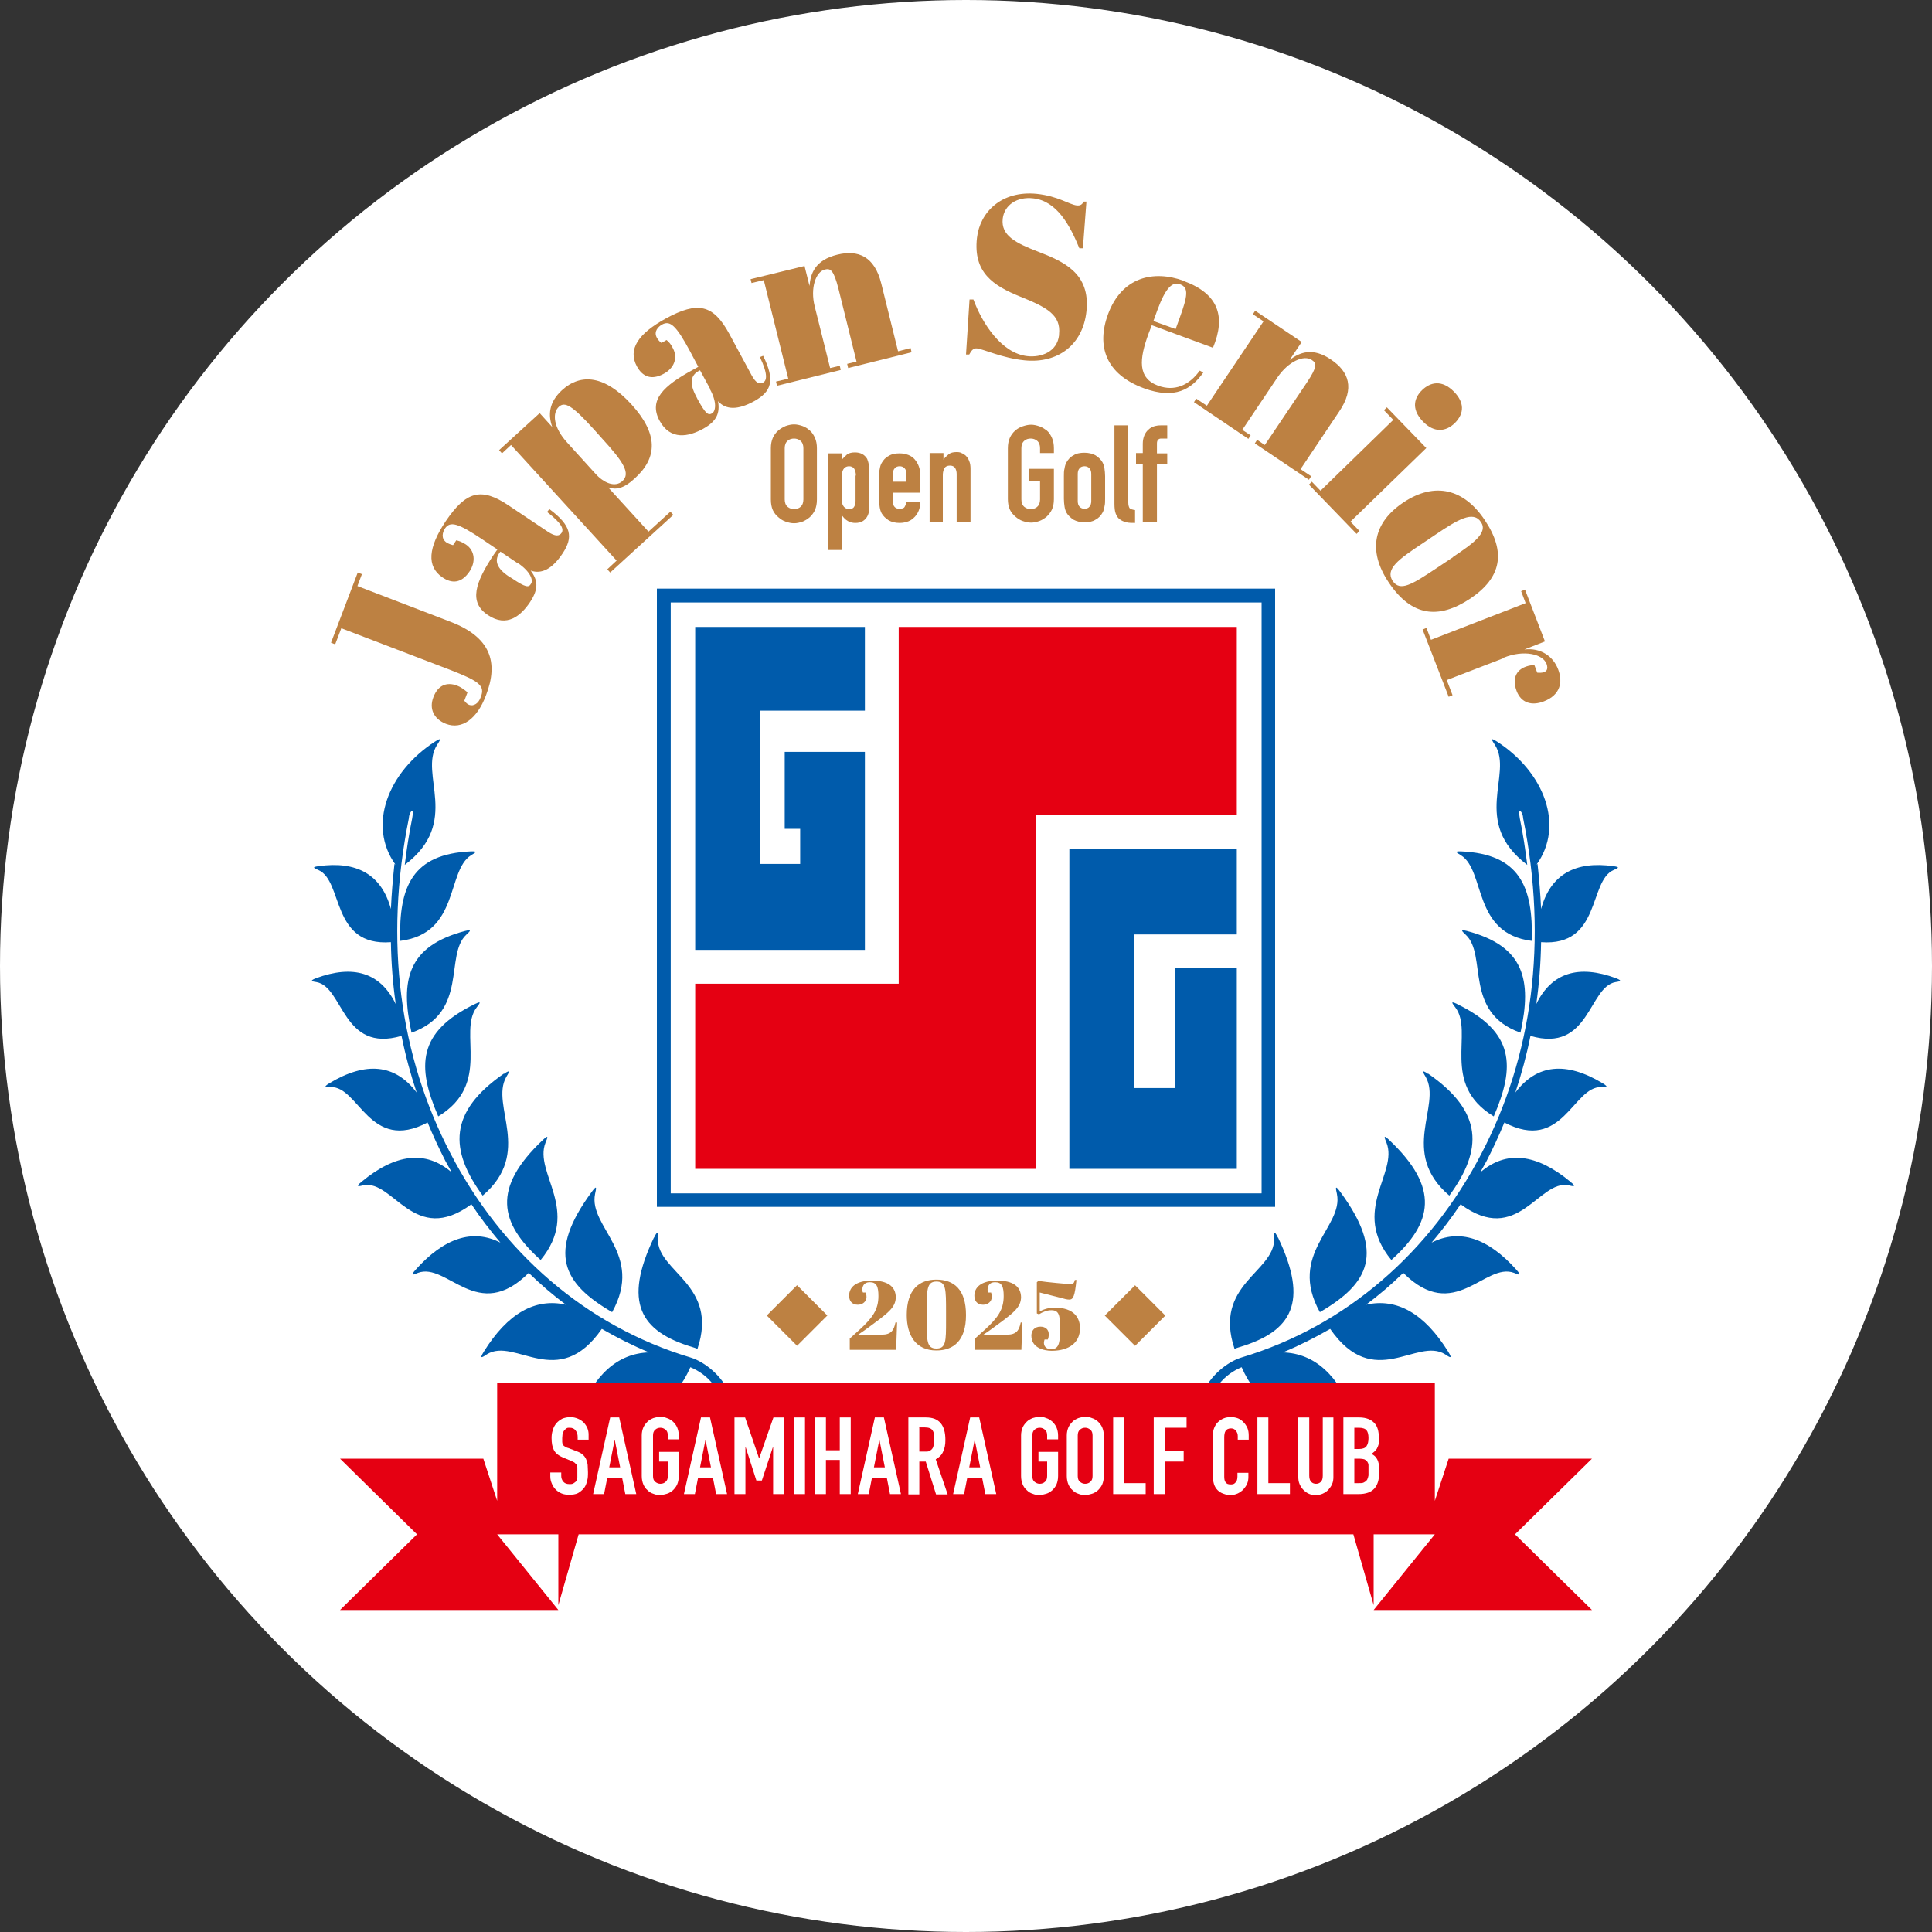 <?xml version="1.0" encoding="UTF-8"?>
<svg id="a" data-name="レイヤー 1" xmlns="http://www.w3.org/2000/svg" width="60" height="60" viewBox="0 0 60 60">
  <rect x="0" y="0" width="60" height="60" fill="#333333" stroke="none"/>
  <circle cx="30" cy="30" r="30" style="fill: #fff;"/>
  <g>
    <path d="M47.72,26.85c.87-1.21,.24-2.87-1.23-3.82-.25-.16-.14-.02-.06,.11,.57,.9-.76,2.39,1,3.72-.06-.48-.13-.96-.23-1.44-.08-.41,.1-.19,.1-.02,.78,3.85,.28,7.41-1.29,10.42-1.58,3.05-4.19,5.36-7.46,6.34-.45,.14-.98,.58-1.2,1.11-.05,.14-.09,.3-.11,.48,0,0,0,.02,0,.03,0,.06-.01,.12-.01,.19,0,.09,.06,.16,.14,.17,.08,0,.14-.05,.15-.14,.01-.43,.14-.75,.32-.99,.21-.28,.48-.45,.72-.55,.97,2.2,2.62,.86,3.39,1.6,.1,.1,.22,.23,.11-.06-.49-1.29-1.23-1.97-2.22-2,.51-.21,1-.46,1.47-.73,1.36,1.96,2.69,.24,3.57,.79,.12,.08,.26,.18,.09-.09-.73-1.17-1.58-1.67-2.55-1.45,.41-.3,.79-.63,1.16-.99,1.59,1.59,2.53-.34,3.44,0,.12,.05,.27,.12,.07-.1-.88-.98-1.76-1.28-2.63-.84,.32-.38,.62-.77,.9-1.19,1.78,1.31,2.42-.77,3.35-.59,.13,.03,.28,.07,.06-.11-1.05-.87-1.99-.99-2.8-.29,.07-.12,.13-.24,.2-.36,.2-.39,.38-.78,.55-1.19,1.81,.95,2.13-1.13,3.01-1.1,.12,0,.27,.02,.04-.12-1.13-.68-2.04-.6-2.71,.29,.19-.57,.35-1.16,.47-1.76,1.84,.54,1.8-1.52,2.64-1.67,.11-.02,.25-.03,.02-.12-1.16-.43-2-.18-2.48,.8,.09-.63,.14-1.27,.15-1.92,1.87,.14,1.47-1.9,2.25-2.24,.11-.05,.24-.09,0-.12-1.19-.17-1.96,.26-2.25,1.33-.02-.46-.06-.93-.11-1.4m-2.37-.39c1.8,.08,2.24,1.08,2.19,2.78-1.85-.23-1.43-2.18-2.2-2.66-.11-.07-.24-.13,0-.12m.18,2.47c1.79,.47,2.03,1.52,1.67,3.16-1.78-.63-1.02-2.41-1.7-3.04-.09-.09-.21-.18,.03-.12m-.3,2.27c1.79,.87,1.81,1.94,1.14,3.49-1.67-1.01-.61-2.61-1.19-3.38-.08-.11-.19-.23,.05-.11m-.9,2.16c1.72,1.19,1.7,2.37,.66,3.79-1.57-1.34-.23-2.79-.73-3.68-.07-.12-.17-.27,.07-.1m-1.21,2.05c1.59,1.5,1.35,2.58,.07,3.73-1.27-1.54,.22-2.7-.15-3.64-.05-.13-.13-.29,.08-.09m-1.52,1.61c1.4,1.9,.9,2.85-.63,3.74-1.01-1.82,.74-2.64,.53-3.67-.03-.15-.08-.32,.1-.07m-1.93,1.42c.96,2.01,.44,2.92-1.21,3.41-.04,.01-.09,.03-.14,.05-.67-2,1.24-2.38,1.23-3.41,0-.15-.02-.33,.12-.04" style="fill: #005bab; fill-rule: evenodd;"/>
    <path d="M12.28,26.85c-.87-1.21-.24-2.87,1.23-3.82,.25-.16,.14-.02,.06,.11-.57,.9,.76,2.39-1,3.72,.06-.48,.13-.96,.23-1.44,.08-.41-.1-.19-.1-.02-.78,3.85-.28,7.41,1.29,10.42,1.58,3.05,4.19,5.36,7.46,6.34,.45,.14,.98,.58,1.2,1.11,.05,.14,.09,.3,.11,.48,0,0,0,.02,0,.03,0,.06,0,.12,.01,.19,0,.09-.06,.16-.14,.17-.08,0-.14-.05-.15-.14-.01-.43-.14-.75-.32-.99-.21-.28-.48-.45-.72-.55-.97,2.2-2.62,.86-3.39,1.6-.1,.1-.22,.23-.11-.06,.49-1.29,1.23-1.97,2.22-2-.51-.21-1-.46-1.47-.73-1.36,1.96-2.69,.24-3.57,.79-.12,.08-.26,.18-.09-.09,.73-1.17,1.58-1.67,2.55-1.45-.41-.3-.79-.63-1.16-.99-1.59,1.59-2.53-.34-3.44,0-.12,.05-.27,.12-.07-.1,.88-.98,1.76-1.28,2.63-.84-.32-.38-.62-.77-.9-1.19-1.78,1.31-2.42-.77-3.35-.59-.13,.03-.28,.07-.06-.11,1.05-.87,1.99-.99,2.8-.29-.07-.12-.13-.24-.2-.36-.2-.39-.38-.78-.55-1.19-1.81,.95-2.13-1.13-3.01-1.1-.12,0-.27,.02-.04-.12,1.13-.68,2.04-.6,2.71,.29-.19-.57-.35-1.16-.47-1.76-1.84,.54-1.8-1.52-2.64-1.67-.11-.02-.25-.03-.02-.12,1.16-.43,2-.18,2.48,.8-.09-.63-.14-1.27-.15-1.92-1.87,.14-1.47-1.9-2.25-2.24-.11-.05-.24-.09,0-.12,1.19-.17,1.96,.26,2.25,1.33,.02-.46,.06-.93,.11-1.4m2.37-.39c-1.8,.08-2.24,1.08-2.19,2.78,1.85-.23,1.43-2.18,2.2-2.66,.11-.07,.24-.13,0-.12m-.18,2.47c-1.79,.47-2.03,1.52-1.67,3.16,1.78-.63,1.02-2.41,1.7-3.04,.09-.09,.21-.18-.03-.12m.3,2.27c-1.79,.87-1.81,1.94-1.14,3.49,1.67-1.01,.61-2.61,1.19-3.38,.08-.11,.19-.23-.05-.11m.9,2.16c-1.72,1.19-1.7,2.37-.66,3.79,1.57-1.34,.23-2.79,.73-3.68,.07-.12,.17-.27-.07-.1m1.21,2.05c-1.59,1.5-1.35,2.58-.07,3.73,1.27-1.54-.22-2.7,.15-3.64,.05-.13,.13-.29-.08-.09m1.52,1.61c-1.4,1.9-.9,2.85,.63,3.74,1.01-1.82-.74-2.64-.53-3.67,.03-.15,.08-.32-.1-.07m1.93,1.42c-.96,2.01-.44,2.92,1.21,3.41,.04,.01,.09,.03,.14,.05,.67-2-1.24-2.38-1.23-3.41,0-.15,.02-.33-.12-.04" style="fill: #005bab; fill-rule: evenodd;"/>
    <path d="M11.11,17.78l.13,.05-.14,.37,2.89,1.11c1.23,.47,1.51,1.24,1.1,2.29-.27,.72-.74,1.07-1.24,.88-.38-.15-.53-.47-.39-.83,.15-.39,.43-.47,.73-.36,.11,.04,.22,.12,.33,.21l-.1,.26c.05,.07,.1,.11,.15,.13,.14,.05,.29-.04,.36-.24,.14-.35-.03-.49-.96-.85l-3.37-1.29-.19,.5-.13-.05,.83-2.18Z" style="fill: #bd8142;"/>
    <path d="M15.44,17.06l-.46-.31c-.76-.51-1-.57-1.16-.34-.07,.11-.14,.31,.05,.44,.05,.03,.12,.06,.2,.08l.1-.15c.1,.02,.19,.06,.3,.13,.28,.19,.31,.54,.11,.84-.25,.37-.55,.38-.84,.18-.5-.34-.44-.93,.1-1.74,.63-.93,1.1-1.07,1.96-.49l1.21,.81c.24,.16,.36,.14,.43,.04,.07-.11,.03-.28-.45-.65l.07-.09c.69,.51,.75,.87,.41,1.38-.32,.48-.65,.65-.99,.53,.22,.29,.26,.56-.02,.98-.28,.42-.72,.8-1.31,.4-.6-.4-.39-1.01,.18-1.87l.12-.17Zm.65,.44l-.55-.37-.03,.04c-.17,.25-.07,.49,.29,.73l.1,.06c.43,.29,.52,.29,.59,.17,.08-.11-.02-.38-.4-.64" style="fill: #bd8142;"/>
    <path d="M17.15,13.26c-.13-.37-.11-.76,.3-1.14,.59-.54,1.34-.46,2.16,.44,.83,.91,.82,1.65,.1,2.3-.36,.33-.58,.35-.82,.28l1.25,1.37,.68-.62,.09,.1-1.96,1.79-.09-.1,.29-.27-3.28-3.59-.28,.26-.09-.1,1.26-1.15,.38,.42Zm.46,.48l.88,.97c.26,.29,.61,.44,.84,.23,.26-.24,.03-.6-.64-1.33l-.25-.28c-.68-.75-.9-.86-1.08-.7-.22,.2-.17,.65,.25,1.11" style="fill: #bd8142;"/>
    <path d="M21.69,11.4l-.26-.49c-.43-.8-.62-.97-.87-.83-.11,.06-.27,.21-.16,.41,.03,.05,.07,.11,.14,.16l.16-.09c.08,.06,.14,.14,.2,.26,.16,.3,.03,.62-.29,.79-.39,.21-.66,.08-.83-.23-.29-.53,.04-1.02,.9-1.49,.99-.54,1.47-.44,1.97,.48l.69,1.28c.14,.26,.25,.29,.36,.23,.11-.06,.16-.24-.1-.79l.1-.04c.38,.77,.26,1.11-.28,1.41-.51,.28-.88,.27-1.12,0,.06,.36-.03,.62-.47,.86-.44,.24-1.01,.37-1.35-.26-.34-.64,.13-1.08,1.03-1.57l.18-.1Zm.37,.69l-.32-.59-.04,.02c-.26,.14-.29,.4-.08,.79l.05,.1c.25,.45,.32,.49,.44,.43,.12-.07,.16-.35-.06-.75" style="fill: #bd8142;"/>
    <path d="M24.98,8.24l.16,.64c.03-.38,.17-.8,.86-.97,.65-.16,1.16,.05,1.37,.9l.52,2.1,.39-.1,.03,.13-1.97,.49-.03-.13,.29-.07-.56-2.26c-.15-.59-.25-.64-.42-.6-.29,.07-.46,.58-.32,1.14l.48,1.92,.3-.07,.03,.13-1.98,.49-.03-.13,.38-.09-.76-3.06-.38,.09-.03-.12,1.68-.41Z" style="fill: #bd8142;"/>
    <path d="M32.89,10.38c.06-.59-.36-.83-1.21-1.17-.84-.34-1.46-.75-1.34-1.82,.09-.8,.76-1.48,1.86-1.37,.66,.07,1,.33,1.24,.36,.12,.01,.16-.03,.22-.12h.08s-.11,1.45-.11,1.45h-.11c-.29-.71-.7-1.47-1.43-1.55-.51-.06-.9,.21-.95,.63-.06,.53,.41,.76,1.11,1.03,.77,.3,1.62,.66,1.49,1.85-.11,1.03-.88,1.63-1.93,1.52-.69-.07-1.27-.35-1.47-.37-.11-.01-.17,.06-.24,.19h-.1s.11-1.71,.11-1.71h.12c.28,.76,.88,1.67,1.67,1.76,.43,.05,.93-.13,.99-.65" style="fill: #bd8142;"/>
    <path d="M36.77,8.73c1.06,.39,1.31,1.09,.9,2.07l-1.9-.7-.1,.26c-.29,.79-.35,1.38,.3,1.62,.5,.18,.95,0,1.29-.47l.11,.06c-.37,.52-.88,.84-1.84,.49-1.2-.44-1.48-1.32-1.12-2.3,.43-1.16,1.41-1.38,2.35-1.04m-.25,1.5l.12-.33c.26-.71,.29-.96,.02-1.06-.24-.09-.45,.1-.71,.81l-.12,.33,.69,.25Z" style="fill: #bd8142;"/>
    <path d="M40.42,10.63l-.37,.55c.3-.23,.71-.41,1.29-.01,.55,.37,.74,.89,.25,1.61l-1.2,1.79,.33,.22-.07,.11-1.68-1.13,.07-.11,.24,.16,1.3-1.93c.34-.51,.31-.61,.16-.71-.25-.17-.73,.05-1.06,.53l-1.1,1.64,.26,.17-.07,.11-1.69-1.14,.07-.11,.33,.22,1.76-2.62-.33-.22,.07-.11,1.43,.96Z" style="fill: #bd8142;"/>
    <path d="M44.3,13.91l-2.36,2.29,.28,.29-.09,.09-1.48-1.53,.09-.09,.27,.28,2.26-2.2-.29-.3,.09-.09,1.22,1.26Zm.86-1.74c.31,.32,.33,.66,.02,.97-.27,.26-.63,.32-.99-.05-.4-.42-.24-.77-.02-.98,.25-.24,.61-.33,.99,.06" style="fill: #bd8142;"/>
    <path d="M46.11,16.15c.67,1,.52,1.79-.45,2.44-.98,.65-1.82,.56-2.53-.5-.67-1-.47-1.87,.46-2.49,.98-.65,1.88-.41,2.52,.55m-.99,1.15c.64-.43,1.1-.76,.87-1.09-.24-.36-.72-.07-1.39,.38l-.46,.31c-.69,.46-1.13,.77-.89,1.14,.23,.34,.59,.12,1.37-.4l.51-.34Z" style="fill: #bd8142;"/>
    <path d="M46.72,20.43l-1.79,.69,.18,.47-.12,.05-.81-2.09,.12-.05,.14,.37,2.94-1.14-.14-.37,.12-.05,.62,1.61-.64,.25c.52-.06,.9,.22,1.05,.62,.15,.39,.07,.79-.44,.99-.38,.15-.71,.05-.85-.32-.17-.45,.03-.77,.55-.81l.09,.24c.33,.03,.34-.13,.29-.27-.12-.32-.72-.44-1.32-.2" style="fill: #bd8142;"/>
    <polygon points="15.44 42.95 44.56 42.95 44.56 43.97 44.56 45.3 44.56 46.61 44.99 45.3 49.44 45.3 47.05 47.65 49.44 50 42.66 50 44.56 47.65 42.66 47.65 42.66 49.85 42.03 47.65 17.97 47.65 17.34 49.85 17.34 47.65 15.44 47.65 17.34 50 10.56 50 12.95 47.65 10.56 45.3 15.01 45.3 15.44 46.61 15.44 45.3 15.44 43.97 15.44 42.95" style="fill: #e50012; fill-rule: evenodd;"/>
    <path d="M18.28,44.71h-.34v-.08c0-.08-.02-.15-.06-.2-.04-.06-.1-.09-.19-.09-.05,0-.08,0-.11,.03-.03,.02-.05,.04-.07,.07-.02,.03-.03,.06-.04,.1,0,.04-.01,.08-.01,.12,0,.05,0,.09,0,.12,0,.03,.01,.06,.02,.08,.01,.02,.03,.05,.06,.06,.03,.02,.06,.04,.11,.05l.26,.1c.08,.03,.14,.06,.18,.1,.05,.04,.08,.08,.11,.14,.02,.05,.04,.11,.05,.18,0,.07,.01,.15,.01,.23,0,.1,0,.19-.03,.28-.02,.09-.05,.16-.1,.22-.05,.06-.11,.11-.18,.15-.08,.04-.17,.05-.28,.05-.08,0-.16-.01-.23-.04-.07-.03-.13-.07-.18-.12s-.09-.11-.12-.18c-.03-.07-.05-.14-.05-.22v-.13h.34v.11c0,.06,.02,.12,.06,.17,.04,.05,.1,.08,.19,.08,.06,0,.1,0,.14-.03,.03-.02,.06-.04,.08-.07,.02-.03,.03-.07,.03-.11,0-.04,0-.09,0-.15,0-.06,0-.11,0-.15,0-.04-.01-.07-.03-.1-.02-.02-.04-.04-.06-.06-.03-.02-.06-.03-.1-.05l-.24-.1c-.15-.06-.25-.14-.3-.24-.05-.1-.07-.22-.07-.37,0-.09,.01-.17,.04-.25,.02-.08,.06-.15,.11-.21,.05-.06,.11-.1,.18-.14,.07-.03,.16-.05,.26-.05,.08,0,.16,.02,.23,.05,.07,.03,.13,.07,.18,.12,.1,.11,.15,.23,.15,.37v.17Z" style="fill: #fff;"/>
    <path d="M18.42,46.4l.53-2.38h.28l.53,2.38h-.34l-.1-.51h-.46l-.1,.51h-.34Zm.84-.83l-.17-.86h0l-.17,.86h.34Z" style="fill: #fff;"/>
    <path d="M19.93,44.58c0-.1,.02-.18,.05-.25,.03-.07,.08-.13,.13-.18,.05-.05,.11-.08,.18-.11,.07-.02,.14-.04,.21-.04s.14,.01,.21,.04c.07,.02,.13,.06,.19,.11,.05,.05,.1,.11,.13,.18,.03,.07,.05,.16,.05,.25v.12h-.34v-.12c0-.08-.02-.14-.07-.18-.05-.04-.1-.06-.16-.06s-.12,.02-.16,.06c-.05,.04-.07,.1-.07,.18v1.26c0,.08,.02,.14,.07,.18,.05,.04,.1,.06,.16,.06s.12-.02,.16-.06c.05-.04,.07-.1,.07-.18v-.45h-.27v-.3h.61v.75c0,.1-.02,.19-.05,.26-.03,.07-.08,.13-.13,.18-.06,.05-.12,.09-.19,.11-.07,.02-.14,.04-.21,.04s-.14-.01-.21-.04c-.07-.02-.13-.06-.18-.11-.06-.05-.1-.11-.13-.18-.03-.07-.05-.16-.05-.26v-1.26Z" style="fill: #fff;"/>
    <path d="M21.24,46.4l.53-2.38h.28l.53,2.38h-.34l-.1-.51h-.46l-.1,.51h-.34Zm.84-.83l-.17-.86h0l-.17,.86h.34Z" style="fill: #fff;"/>
    <polygon points="22.81 46.4 22.81 44.02 23.14 44.02 23.57 45.28 23.58 45.28 24.02 44.02 24.35 44.02 24.35 46.4 24.01 46.4 24.01 44.95 24 44.95 23.66 45.98 23.49 45.98 23.16 44.95 23.15 44.95 23.15 46.4 22.81 46.4" style="fill: #fff;"/>
    <rect x="24.66" y="44.02" width=".34" height="2.38" style="fill: #fff;"/>
    <polygon points="25.31 46.4 25.31 44.02 25.65 44.02 25.65 45.04 26.08 45.04 26.08 44.02 26.42 44.02 26.42 46.4 26.08 46.4 26.08 45.34 25.65 45.34 25.65 46.4 25.31 46.4" style="fill: #fff;"/>
    <path d="M26.64,46.4l.53-2.38h.28l.53,2.38h-.34l-.1-.51h-.46l-.1,.51h-.34Zm.84-.83l-.17-.86h0l-.17,.86h.34Z" style="fill: #fff;"/>
    <path d="M28.21,46.4v-2.38h.55c.4,0,.6,.23,.6,.7,0,.14-.02,.26-.07,.36-.04,.1-.12,.18-.23,.24l.37,1.09h-.36l-.32-1.02h-.2v1.02h-.34Zm.34-2.06v.74h.19c.06,0,.11,0,.14-.03,.04-.02,.06-.04,.08-.07,.02-.03,.03-.07,.04-.12,0-.05,0-.1,0-.16s0-.11,0-.16c0-.05-.02-.09-.04-.12-.04-.06-.12-.09-.24-.09h-.18Z" style="fill: #fff;"/>
    <path d="M29.6,46.4l.53-2.38h.28l.53,2.38h-.34l-.1-.51h-.46l-.1,.51h-.34Zm.84-.83l-.17-.86h0l-.17,.86h.34Z" style="fill: #fff;"/>
    <path d="M31.71,44.58c0-.1,.02-.18,.05-.25,.03-.07,.08-.13,.13-.18,.05-.05,.11-.08,.18-.11,.07-.02,.14-.04,.21-.04s.14,.01,.21,.04c.07,.02,.13,.06,.19,.11,.05,.05,.1,.11,.13,.18,.03,.07,.05,.16,.05,.25v.12h-.34v-.12c0-.08-.02-.14-.07-.18-.05-.04-.1-.06-.16-.06s-.12,.02-.16,.06c-.05,.04-.07,.1-.07,.18v1.26c0,.08,.02,.14,.07,.18,.05,.04,.1,.06,.16,.06s.12-.02,.16-.06c.05-.04,.07-.1,.07-.18v-.45h-.27v-.3h.61v.75c0,.1-.02,.19-.05,.26-.03,.07-.08,.13-.13,.18-.06,.05-.12,.09-.19,.11-.07,.02-.14,.04-.21,.04s-.14-.01-.21-.04c-.07-.02-.13-.06-.18-.11-.06-.05-.1-.11-.13-.18-.03-.07-.05-.16-.05-.26v-1.26Z" style="fill: #fff;"/>
    <path d="M33.13,44.58c0-.1,.02-.18,.05-.25,.03-.07,.08-.13,.13-.18,.05-.05,.11-.08,.18-.11,.07-.02,.14-.04,.21-.04s.14,.01,.21,.04c.07,.02,.13,.06,.19,.11,.05,.05,.1,.11,.13,.18,.03,.07,.05,.16,.05,.25v1.26c0,.1-.02,.19-.05,.26-.03,.07-.08,.13-.13,.18-.06,.05-.12,.09-.19,.11-.07,.02-.14,.04-.21,.04s-.14-.01-.21-.04c-.07-.02-.13-.06-.18-.11-.06-.05-.1-.11-.13-.18-.03-.07-.05-.16-.05-.26v-1.26Zm.34,1.26c0,.08,.02,.14,.07,.18,.05,.04,.1,.06,.16,.06s.12-.02,.16-.06c.05-.04,.07-.1,.07-.18v-1.26c0-.08-.02-.14-.07-.18-.05-.04-.1-.06-.16-.06s-.12,.02-.16,.06c-.05,.04-.07,.1-.07,.18v1.26Z" style="fill: #fff;"/>
    <polygon points="34.57 46.4 34.57 44.02 34.91 44.02 34.91 46.06 35.58 46.06 35.58 46.4 34.57 46.4" style="fill: #fff;"/>
    <polygon points="35.83 46.4 35.83 44.02 36.85 44.02 36.85 44.34 36.17 44.34 36.17 45.06 36.76 45.06 36.76 45.39 36.17 45.39 36.17 46.4 35.83 46.4" style="fill: #fff;"/>
    <path d="M38.77,45.72v.15c0,.07-.01,.14-.04,.21-.03,.07-.07,.12-.12,.18-.05,.05-.11,.09-.17,.12-.07,.03-.14,.05-.21,.05-.06,0-.13,0-.2-.03-.07-.02-.13-.05-.18-.09-.05-.04-.1-.1-.13-.17-.03-.07-.05-.16-.05-.27v-1.31c0-.08,.01-.15,.04-.22,.03-.07,.06-.12,.11-.17,.05-.05,.11-.09,.18-.12,.07-.03,.14-.04,.23-.04,.16,0,.29,.05,.39,.16,.05,.05,.09,.11,.12,.18,.03,.07,.04,.15,.04,.23v.13h-.34v-.11c0-.07-.02-.12-.06-.17-.04-.05-.09-.07-.15-.07-.08,0-.14,.03-.17,.08-.03,.05-.04,.12-.04,.2v1.22c0,.07,.01,.13,.04,.17,.03,.05,.08,.07,.16,.07,.02,0,.05,0,.07-.01,.03,0,.05-.02,.07-.04,.02-.02,.04-.04,.05-.07,.01-.03,.02-.07,.02-.12v-.12h.34Z" style="fill: #fff;"/>
    <polygon points="39.05 46.4 39.05 44.02 39.39 44.02 39.39 46.06 40.06 46.06 40.06 46.4 39.05 46.4" style="fill: #fff;"/>
    <path d="M41.41,44.02v1.85c0,.08-.01,.15-.04,.22-.03,.07-.07,.12-.12,.18-.05,.05-.11,.09-.18,.12-.07,.03-.14,.04-.21,.04s-.15-.01-.21-.04c-.07-.03-.12-.07-.17-.12-.05-.05-.09-.11-.12-.18-.03-.07-.04-.14-.04-.22v-1.85h.34v1.81c0,.08,.02,.15,.06,.19,.04,.04,.09,.06,.15,.06s.11-.02,.15-.06c.04-.04,.06-.1,.06-.19v-1.81h.34Z" style="fill: #fff;"/>
    <path d="M41.72,46.4v-2.38h.5c.11,0,.2,.02,.28,.05,.08,.03,.14,.08,.19,.13,.05,.06,.08,.12,.1,.19,.02,.07,.03,.15,.03,.23v.09c0,.06,0,.12-.01,.16-.01,.04-.03,.08-.05,.12-.04,.06-.1,.12-.17,.16,.08,.04,.14,.09,.18,.17,.04,.07,.06,.17,.06,.3v.13c0,.21-.05,.37-.15,.48-.1,.11-.26,.17-.49,.17h-.46Zm.34-2.06v.66h.15c.11,0,.19-.03,.23-.09,.04-.06,.06-.14,.06-.25s-.02-.19-.06-.24c-.04-.05-.12-.08-.24-.08h-.14Zm0,.96v.76h.15c.07,0,.12,0,.16-.03,.04-.02,.07-.05,.09-.08,.02-.04,.03-.08,.04-.13,0-.05,0-.1,0-.16s0-.11,0-.16c0-.04-.02-.08-.04-.11-.02-.03-.05-.05-.09-.07-.04-.01-.09-.02-.15-.02h-.15Z" style="fill: #fff;"/>
    <path d="M27.82,40.27c0,.35-.24,.51-.98,1.05l-.19,.13h.73c.3,0,.38-.14,.43-.38h.05l-.03,.85h-1.44v-.35l.31-.28c.39-.36,.58-.61,.58-1.04,0-.3-.06-.43-.27-.43-.18,0-.23,.13-.23,.23,0,.02,0,.06,.02,.09h.09s.02,.08,.02,.14c0,.14-.12,.24-.27,.24-.19,0-.27-.13-.27-.28,0-.26,.21-.47,.71-.47,.47,0,.74,.17,.74,.53" style="fill: #bd8142;"/>
    <path d="M29.08,39.74c.54,0,.92,.3,.92,1.1s-.39,1.1-.92,1.1c-.64,0-.92-.47-.92-1.1,0-.8,.39-1.1,.92-1.1m-.3,1.26c0,.64,0,.88,.3,.88s.3-.23,.3-.86v-.27c0-.72,0-.95-.3-.95s-.3,.26-.3,.92v.27Z" style="fill: #bd8142;"/>
    <path d="M31.71,40.27c0,.35-.24,.51-.98,1.05l-.19,.13h.73c.3,0,.38-.14,.43-.38h.05l-.03,.85h-1.44v-.35l.31-.28c.39-.36,.58-.61,.58-1.04,0-.3-.06-.43-.27-.43-.18,0-.23,.13-.23,.23,0,.02,0,.06,.02,.09h.09s.02,.08,.02,.14c0,.14-.12,.24-.27,.24-.19,0-.27-.13-.27-.28,0-.26,.21-.47,.71-.47,.47,0,.74,.17,.74,.53" style="fill: #bd8142;"/>
    <path d="M32.25,40.81l-.05-.02v-.97l.05-.04c.25,.04,.92,.1,1.01,.1,.07,0,.1-.04,.12-.13h.05c-.05,.5-.1,.61-.22,.61-.07,0-.15-.02-.25-.05l-.67-.17v.59c.12-.07,.28-.12,.46-.12,.61,0,.79,.32,.79,.64,0,.44-.33,.7-.88,.7-.24,0-.63-.09-.63-.47,0-.15,.09-.28,.28-.28,.15,0,.26,.08,.26,.24,0,.06-.01,.12-.03,.16h-.1s-.02,.06-.02,.1c0,.08,.04,.2,.23,.2,.26,0,.27-.25,.27-.67,0-.38-.03-.54-.27-.54-.13,0-.26,.05-.39,.13" style="fill: #bd8142;"/>
    <rect x="24.09" y="40.19" width="1.33" height="1.33" transform="translate(-21.64 29.47) rotate(-45)" style="fill: #bd8142;"/>
    <rect x="34.58" y="40.19" width="1.33" height="1.33" transform="translate(-18.56 36.88) rotate(-44.99)" style="fill: #bd8142;"/>
    <path d="M23.94,13.92c0-.12,.02-.23,.06-.32,.04-.09,.1-.17,.17-.23,.07-.06,.14-.1,.23-.14,.09-.03,.17-.05,.26-.05s.17,.02,.26,.05c.09,.03,.16,.08,.23,.14,.07,.06,.12,.14,.16,.23,.04,.09,.06,.2,.06,.32v1.59c0,.13-.02,.23-.06,.33-.04,.09-.1,.16-.16,.22-.07,.06-.15,.11-.23,.14-.09,.03-.17,.05-.26,.05s-.17-.02-.26-.05-.16-.08-.23-.14c-.07-.06-.13-.13-.17-.22-.04-.09-.06-.2-.06-.33v-1.59Zm.43,1.59c0,.1,.03,.18,.09,.23,.06,.05,.13,.07,.2,.07s.15-.02,.2-.07c.06-.05,.09-.13,.09-.23v-1.59c0-.1-.03-.18-.09-.23-.06-.05-.13-.07-.2-.07s-.15,.02-.2,.07c-.06,.05-.09,.13-.09,.23v1.59Z" style="fill: #bd8142;"/>
    <path d="M25.72,17.08v-3h.43v.19c.05-.06,.11-.11,.16-.16,.06-.04,.14-.06,.24-.06,.18,0,.3,.07,.38,.2,.02,.05,.04,.11,.05,.18,.01,.07,.02,.16,.02,.28v.81c0,.16,0,.27-.01,.34-.02,.14-.08,.25-.19,.32-.06,.04-.14,.06-.24,.06-.08,0-.16-.02-.23-.06-.07-.04-.12-.09-.17-.16h0v1.06h-.43Zm.86-2.31c0-.09-.02-.16-.05-.21-.03-.05-.09-.08-.16-.08-.06,0-.12,.02-.16,.07-.04,.05-.06,.11-.06,.19v.83c0,.07,.02,.12,.06,.17,.04,.04,.09,.07,.15,.07,.08,0,.14-.02,.17-.08,.03-.05,.04-.11,.04-.18v-.78Z" style="fill: #bd8142;"/>
    <path d="M28.58,15.3h-.85v.29c0,.07,.02,.12,.06,.16,.04,.04,.09,.05,.15,.05,.08,0,.14-.02,.16-.07,.03-.05,.04-.1,.05-.14h.43c0,.19-.06,.34-.17,.46-.06,.06-.12,.11-.2,.14-.08,.03-.17,.05-.27,.05-.14,0-.25-.03-.34-.08-.09-.06-.17-.13-.22-.22-.03-.06-.05-.12-.06-.19-.01-.07-.02-.15-.02-.24v-.7c0-.09,0-.17,.02-.24,.01-.07,.03-.14,.06-.19,.05-.09,.12-.17,.22-.22,.09-.06,.21-.08,.34-.08,.1,0,.19,.02,.27,.05,.08,.03,.15,.08,.2,.14,.11,.13,.17,.29,.17,.48v.59Zm-.85-.34h.42v-.24c0-.08-.02-.14-.06-.18-.04-.04-.09-.06-.15-.06s-.12,.02-.15,.06c-.04,.04-.06,.1-.06,.18v.24Z" style="fill: #bd8142;"/>
    <path d="M28.87,16.21v-2.14h.43v.21h0c.04-.07,.1-.12,.16-.17s.14-.07,.24-.07c.05,0,.11,0,.16,.03,.05,.02,.1,.05,.14,.09,.04,.04,.08,.1,.1,.16,.03,.07,.04,.15,.04,.24v1.64h-.43v-1.48c0-.08-.02-.14-.05-.19-.04-.05-.09-.07-.16-.07-.08,0-.14,.03-.17,.08-.03,.05-.05,.12-.05,.22v1.44h-.43Z" style="fill: #bd8142;"/>
    <path d="M31.3,13.92c0-.12,.02-.23,.06-.32,.04-.09,.1-.17,.17-.23,.07-.06,.14-.1,.23-.13,.09-.03,.17-.05,.26-.05s.17,.02,.26,.05c.09,.03,.16,.08,.23,.13,.07,.06,.12,.14,.16,.23,.04,.09,.06,.2,.06,.32v.15h-.43v-.15c0-.1-.03-.18-.09-.23-.06-.05-.13-.07-.2-.07s-.15,.02-.2,.07c-.06,.05-.09,.13-.09,.23v1.59c0,.1,.03,.18,.09,.23,.06,.05,.13,.07,.2,.07s.15-.02,.2-.07c.06-.05,.09-.13,.09-.23v-.57h-.34v-.38h.77v.94c0,.13-.02,.23-.06,.32-.04,.09-.1,.16-.16,.22-.07,.06-.15,.11-.23,.14-.09,.03-.17,.05-.26,.05s-.17-.02-.26-.05c-.09-.03-.16-.08-.23-.14-.07-.06-.13-.13-.17-.22-.04-.09-.06-.2-.06-.32v-1.59Z" style="fill: #bd8142;"/>
    <path d="M33.04,14.79c0-.09,0-.17,.02-.24,.01-.07,.03-.14,.06-.19,.05-.09,.12-.17,.22-.22,.09-.06,.21-.08,.34-.08s.25,.03,.34,.08c.09,.06,.17,.13,.22,.22,.03,.06,.05,.12,.06,.19,.01,.07,.02,.15,.02,.24v.7c0,.09,0,.17-.02,.24-.01,.07-.03,.14-.06,.19-.05,.09-.12,.17-.22,.22-.09,.06-.21,.08-.34,.08s-.25-.03-.34-.08c-.09-.06-.17-.13-.22-.22-.03-.06-.05-.12-.06-.19-.01-.07-.02-.15-.02-.24v-.7Zm.43,.77c0,.08,.02,.14,.06,.18,.04,.04,.09,.06,.15,.06s.12-.02,.15-.06c.04-.04,.06-.1,.06-.18v-.84c0-.08-.02-.14-.06-.18-.04-.04-.09-.06-.15-.06s-.12,.02-.15,.06c-.04,.04-.06,.1-.06,.18v.84Z" style="fill: #bd8142;"/>
    <path d="M34.61,13.21h.43v2.4c0,.08,.02,.14,.04,.17,.03,.03,.09,.05,.17,.06v.4c-.1,0-.19,0-.27-.02-.08-.02-.15-.05-.2-.09-.06-.04-.1-.1-.13-.18-.03-.08-.04-.18-.04-.31v-2.43Z" style="fill: #bd8142;"/>
    <path d="M35.49,16.21v-1.8h-.21v-.34h.21v-.29c0-.1,.02-.19,.05-.26,.03-.07,.07-.13,.13-.18,.05-.05,.11-.08,.17-.1,.07-.02,.13-.03,.21-.03h.2v.41h-.19c-.08,0-.13,.05-.13,.15v.31h.32v.34h-.32v1.8h-.43Z" style="fill: #bd8142;"/>
    <polygon points="26.86 29.5 26.86 23.35 24.37 23.35 24.37 25.74 24.85 25.74 24.85 26.83 23.6 26.83 23.6 22.07 26.86 22.07 26.86 19.47 21.59 19.47 21.59 29.5 26.86 29.5" style="fill: #005bab;"/>
    <polygon points="32.17 25.32 38.41 25.32 38.41 19.47 27.91 19.47 27.91 30.55 21.59 30.55 21.59 36.3 32.17 36.3 32.17 25.32" style="fill: #e50012;"/>
    <path d="M39.17,37.06H20.83V18.71h18.35v18.35Zm.43-18.78H20.4v19.2h19.2V18.28Z" style="fill: #005bab;"/>
    <polygon points="38.41 29.02 38.41 26.36 33.21 26.36 33.21 36.3 38.41 36.3 38.41 30.07 36.5 30.07 36.5 33.79 35.22 33.79 35.22 29.02 38.41 29.02" style="fill: #005bab;"/>
  </g>
</svg>